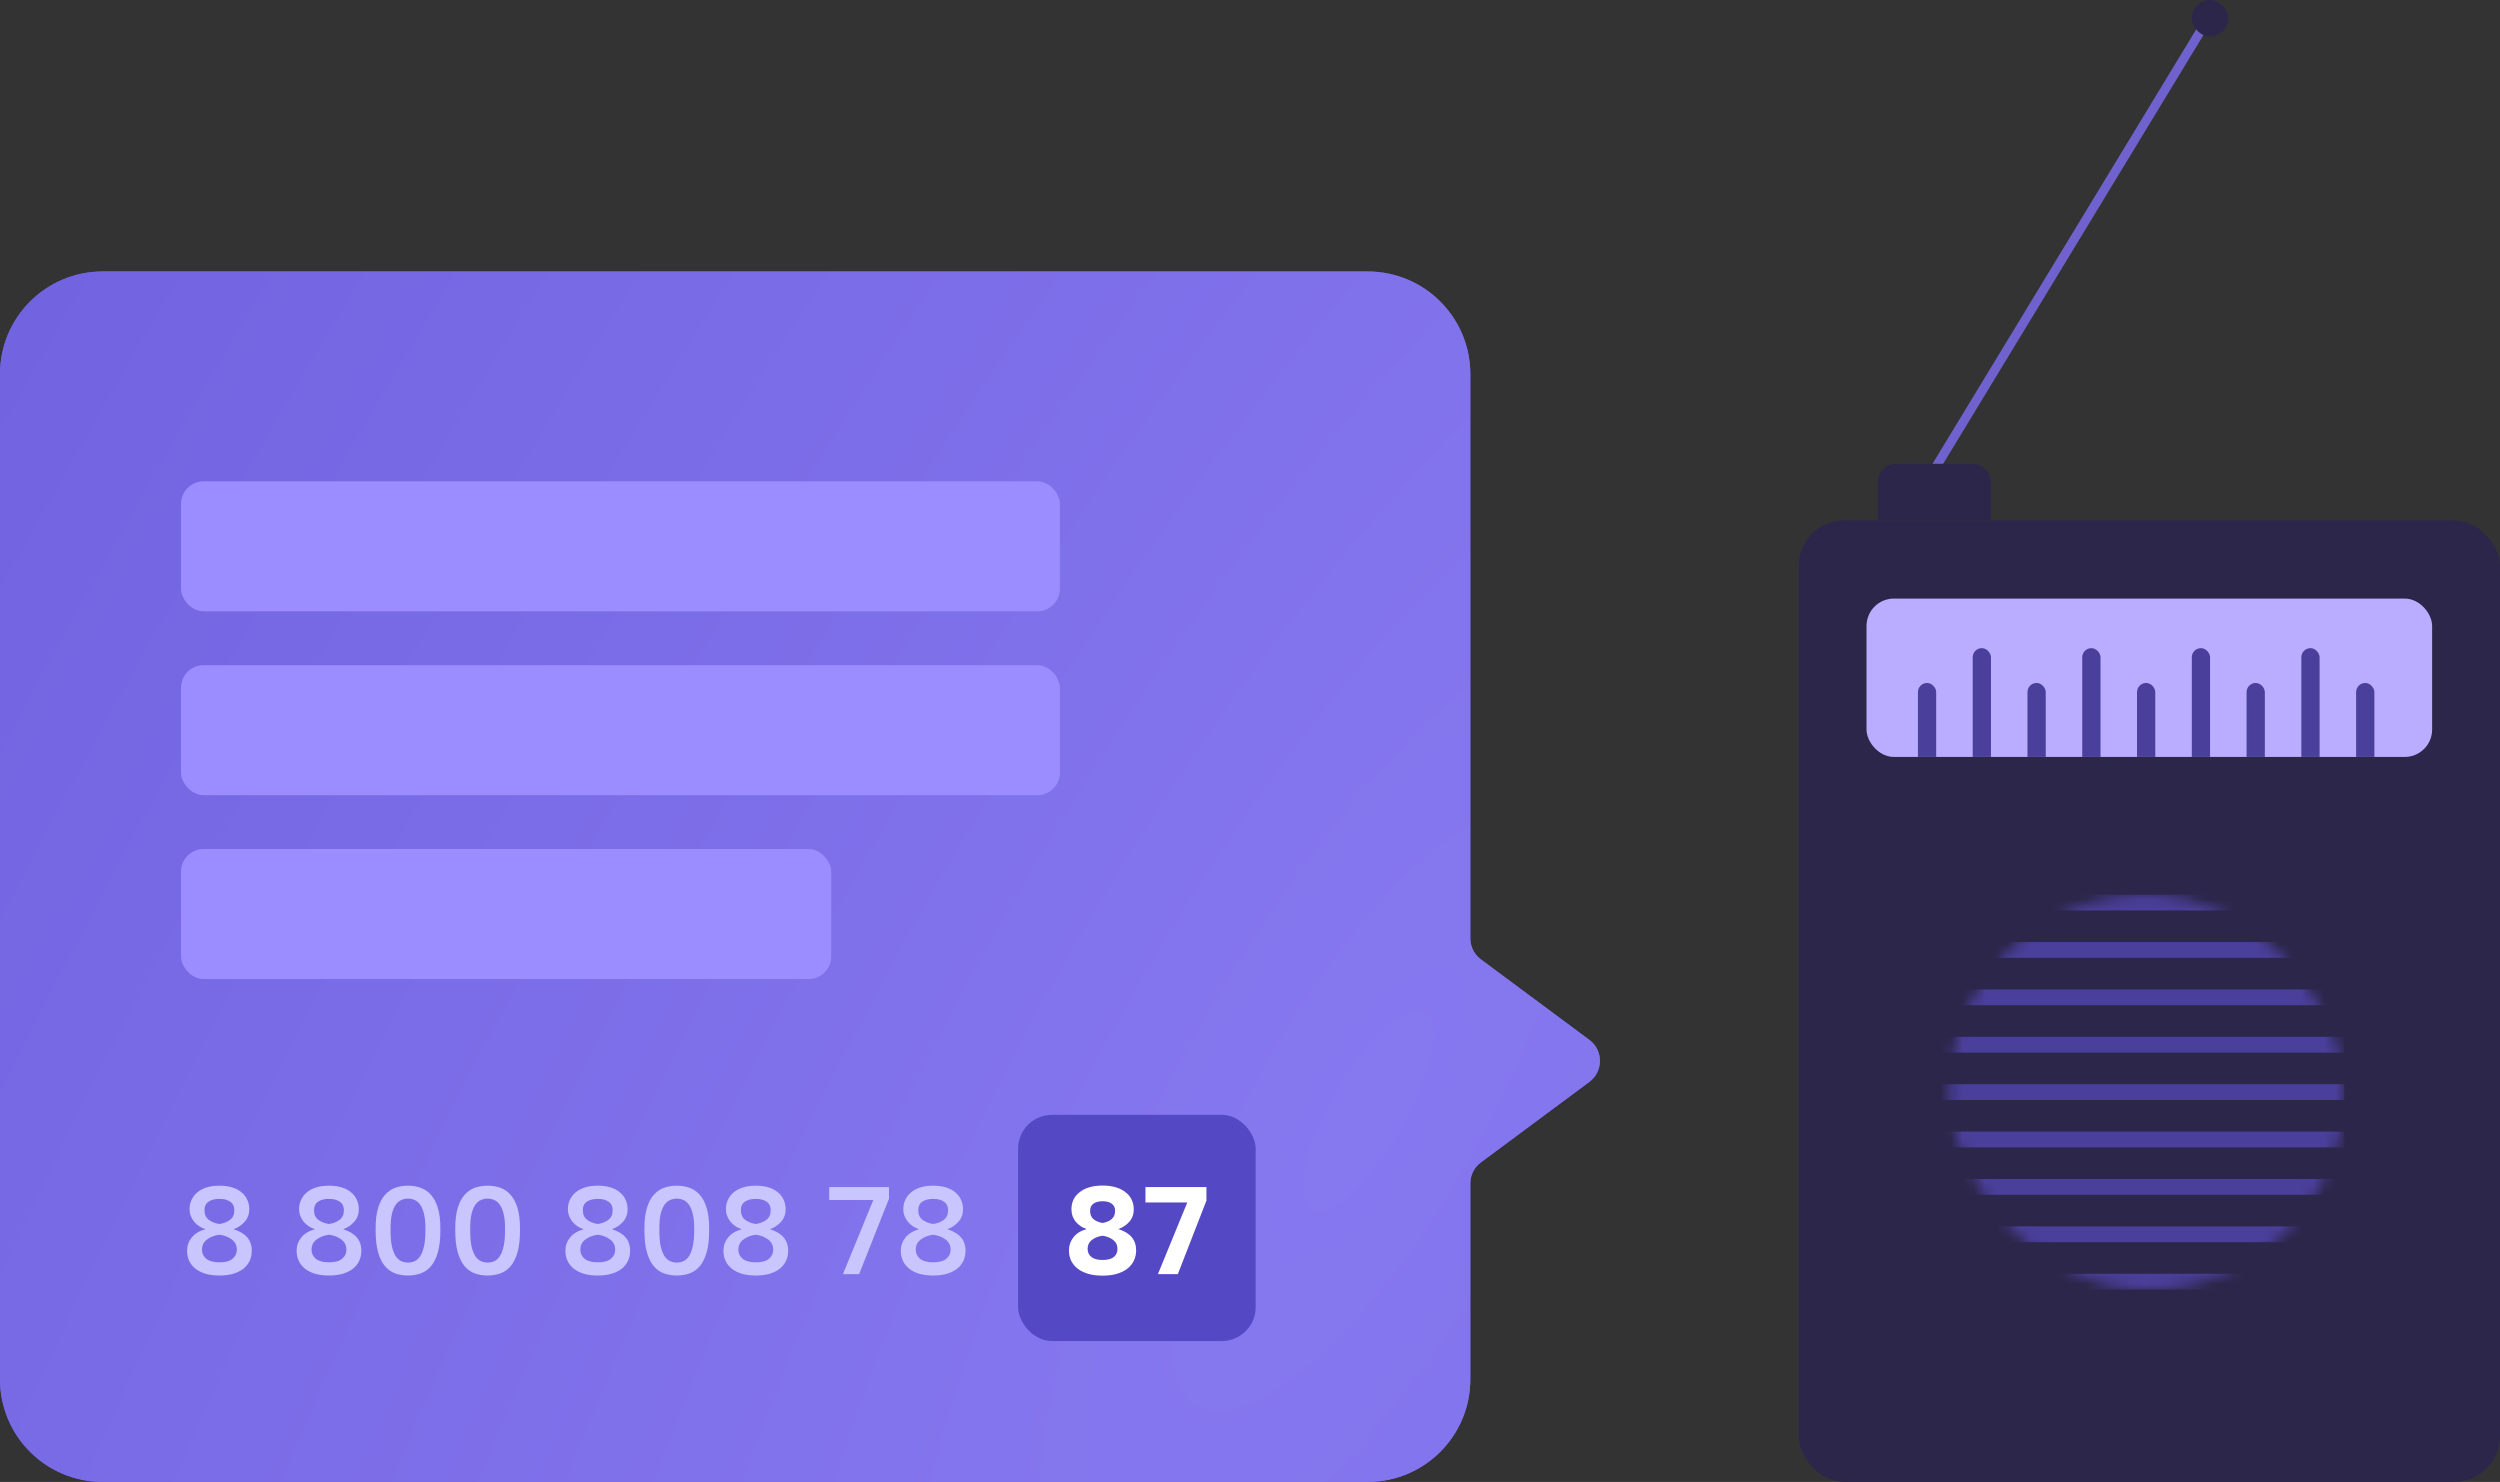 <svg width="221" height="131" viewBox="0 0 221 131" fill="none" xmlns="http://www.w3.org/2000/svg">
<rect x="0" y="0" width="221" height="131" fill="#333333" stroke="none"/>
<rect x="159" y="46" width="62" height="85" rx="4.035" fill="#2C264A"/>
<mask id="mask0_98_513" style="mask-type:alpha" maskUnits="userSpaceOnUse" x="172" y="79" width="36" height="35">
<rect x="172.321" y="79.085" width="34.913" height="34.913" rx="17.456" fill="#4A3F9A"/>
</mask>
<g mask="url(#mask0_98_513)">
<rect x="171.623" y="79.085" width="35.611" height="1.397" fill="#4A3F9A"/>
<rect x="171.623" y="83.274" width="35.611" height="1.397" fill="#4A3F9A"/>
<rect x="171.623" y="87.464" width="35.611" height="1.397" fill="#4A3F9A"/>
<rect x="171.623" y="91.654" width="35.611" height="1.397" fill="#4A3F9A"/>
<rect x="171.623" y="95.843" width="35.611" height="1.397" fill="#4A3F9A"/>
<rect x="171.623" y="100.033" width="35.611" height="1.397" fill="#4A3F9A"/>
<rect x="171.623" y="104.222" width="35.611" height="1.397" fill="#4A3F9A"/>
<rect x="171.623" y="108.412" width="35.611" height="1.397" fill="#4A3F9A"/>
<rect x="171.623" y="112.601" width="35.611" height="1.397" fill="#4A3F9A"/>
</g>
<g clip-path="url(#clip0_98_513)">
<rect x="165" y="52.914" width="50" height="14" rx="2.421" fill="#BAADFF"/>
<rect x="169.545" y="60.374" width="1.614" height="7.413" rx="0.807" fill="#4A3F9A"/>
<rect x="174.387" y="57.296" width="1.614" height="10.491" rx="0.807" fill="#4A3F9A"/>
<rect x="179.229" y="60.374" width="1.614" height="7.413" rx="0.807" fill="#4A3F9A"/>
<rect x="184.071" y="57.296" width="1.614" height="10.491" rx="0.807" fill="#4A3F9A"/>
<rect x="188.913" y="60.374" width="1.614" height="7.413" rx="0.807" fill="#4A3F9A"/>
<rect x="193.755" y="57.296" width="1.614" height="10.491" rx="0.807" fill="#4A3F9A"/>
<rect x="198.597" y="60.374" width="1.614" height="7.413" rx="0.807" fill="#4A3F9A"/>
<rect x="203.439" y="57.296" width="1.614" height="10.491" rx="0.807" fill="#4A3F9A"/>
<rect x="208.281" y="60.374" width="1.614" height="7.413" rx="0.807" fill="#4A3F9A"/>
</g>
<path d="M171 41.5L194.898 2.134" stroke="#6F62CE" stroke-width="0.807"/>
<path d="M166 42.614C166 41.723 166.723 41 167.614 41H174.386C175.277 41 176 41.723 176 42.614V46H166V42.614Z" fill="#2C264A"/>
<rect x="193.755" width="3.228" height="3.228" rx="1.614" fill="#2C264A"/>
<path d="M120.907 24H9.07C4.061 24 0 28.061 0 33.07V121.93C0 126.939 4.061 131 9.07 131H120.907C125.916 131 129.977 126.939 129.977 121.93V104.61C129.977 103.879 130.323 103.191 130.911 102.755L140.5 95.638C141.745 94.714 141.745 92.851 140.5 91.927L130.911 84.81C130.323 84.374 129.977 83.686 129.977 82.955V33.07C129.977 28.061 125.916 24 120.907 24Z" fill="#7061DF"/>
<path d="M120.907 24H9.07C4.061 24 0 28.061 0 33.07V121.93C0 126.939 4.061 131 9.07 131H120.907C125.916 131 129.977 126.939 129.977 121.93V104.61C129.977 103.879 130.323 103.191 130.911 102.755L140.5 95.638C141.745 94.714 141.745 92.851 140.5 91.927L130.911 84.81C130.323 84.374 129.977 83.686 129.977 82.955V33.07C129.977 28.061 125.916 24 120.907 24Z" fill="url(#paint0_radial_98_513)"/>
<rect x="16" y="42.549" width="77.694" height="11.495" rx="2" fill="#9B8DFF"/>
<rect x="16" y="58.801" width="77.694" height="11.495" rx="2" fill="#9B8DFF"/>
<rect x="16" y="75.054" width="57.477" height="11.495" rx="2" fill="#9B8DFF"/>
<path d="M19.397 112.756C18.935 112.756 18.524 112.704 18.165 112.602C17.813 112.492 17.516 112.341 17.274 112.151C17.032 111.953 16.848 111.722 16.724 111.458C16.599 111.186 16.537 110.889 16.537 110.567C16.537 110.127 16.672 109.738 16.944 109.401C17.222 109.056 17.626 108.81 18.154 108.664C17.956 108.598 17.772 108.51 17.604 108.4C17.435 108.29 17.288 108.158 17.164 108.004C17.039 107.85 16.94 107.681 16.867 107.498C16.793 107.307 16.757 107.102 16.757 106.882C16.757 106.588 16.815 106.317 16.933 106.068C17.05 105.811 17.219 105.591 17.439 105.408C17.666 105.217 17.941 105.07 18.264 104.968C18.594 104.865 18.971 104.814 19.397 104.814C19.822 104.814 20.2 104.865 20.53 104.968C20.86 105.07 21.135 105.217 21.355 105.408C21.582 105.591 21.751 105.811 21.861 106.068C21.978 106.317 22.037 106.588 22.037 106.882C22.037 107.322 21.905 107.692 21.641 107.993C21.377 108.293 21.047 108.517 20.651 108.664C21.186 108.832 21.586 109.071 21.85 109.379C22.121 109.687 22.257 110.083 22.257 110.567C22.257 110.889 22.194 111.186 22.07 111.458C21.945 111.722 21.762 111.953 21.52 112.151C21.278 112.341 20.977 112.492 20.618 112.602C20.266 112.704 19.859 112.756 19.397 112.756ZM19.397 111.59C19.917 111.59 20.302 111.487 20.552 111.282C20.808 111.069 20.937 110.798 20.937 110.468C20.937 110.094 20.79 109.797 20.497 109.577C20.203 109.349 19.837 109.206 19.397 109.148C18.957 109.206 18.59 109.349 18.297 109.577C18.003 109.797 17.857 110.094 17.857 110.468C17.857 110.798 17.985 111.069 18.242 111.282C18.506 111.487 18.891 111.59 19.397 111.59ZM19.397 108.202C19.785 108.143 20.101 108.018 20.343 107.828C20.592 107.637 20.717 107.355 20.717 106.981C20.717 106.651 20.596 106.401 20.354 106.233C20.119 106.064 19.8 105.98 19.397 105.98C18.993 105.98 18.671 106.064 18.429 106.233C18.194 106.394 18.077 106.643 18.077 106.981C18.077 107.355 18.201 107.637 18.451 107.828C18.7 108.018 19.015 108.143 19.397 108.202ZM29.081 112.756C28.619 112.756 28.208 112.704 27.849 112.602C27.497 112.492 27.2 112.341 26.958 112.151C26.716 111.953 26.532 111.722 26.408 111.458C26.283 111.186 26.221 110.889 26.221 110.567C26.221 110.127 26.356 109.738 26.628 109.401C26.906 109.056 27.31 108.81 27.838 108.664C27.64 108.598 27.456 108.51 27.288 108.4C27.119 108.29 26.972 108.158 26.848 108.004C26.723 107.85 26.624 107.681 26.551 107.498C26.477 107.307 26.441 107.102 26.441 106.882C26.441 106.588 26.499 106.317 26.617 106.068C26.734 105.811 26.903 105.591 27.123 105.408C27.35 105.217 27.625 105.07 27.948 104.968C28.278 104.865 28.655 104.814 29.081 104.814C29.506 104.814 29.884 104.865 30.214 104.968C30.544 105.07 30.819 105.217 31.039 105.408C31.266 105.591 31.435 105.811 31.545 106.068C31.662 106.317 31.721 106.588 31.721 106.882C31.721 107.322 31.589 107.692 31.325 107.993C31.061 108.293 30.731 108.517 30.335 108.664C30.87 108.832 31.27 109.071 31.534 109.379C31.805 109.687 31.941 110.083 31.941 110.567C31.941 110.889 31.878 111.186 31.754 111.458C31.629 111.722 31.446 111.953 31.204 112.151C30.962 112.341 30.661 112.492 30.302 112.602C29.95 112.704 29.543 112.756 29.081 112.756ZM29.081 111.59C29.601 111.59 29.986 111.487 30.236 111.282C30.492 111.069 30.621 110.798 30.621 110.468C30.621 110.094 30.474 109.797 30.181 109.577C29.887 109.349 29.521 109.206 29.081 109.148C28.641 109.206 28.274 109.349 27.981 109.577C27.687 109.797 27.541 110.094 27.541 110.468C27.541 110.798 27.669 111.069 27.926 111.282C28.19 111.487 28.575 111.59 29.081 111.59ZM29.081 108.202C29.469 108.143 29.785 108.018 30.027 107.828C30.276 107.637 30.401 107.355 30.401 106.981C30.401 106.651 30.28 106.401 30.038 106.233C29.803 106.064 29.484 105.98 29.081 105.98C28.677 105.98 28.355 106.064 28.113 106.233C27.878 106.394 27.761 106.643 27.761 106.981C27.761 107.355 27.885 107.637 28.135 107.828C28.384 108.018 28.699 108.143 29.081 108.202ZM36.067 112.756C35.663 112.756 35.286 112.693 34.934 112.569C34.589 112.444 34.288 112.231 34.032 111.931C33.775 111.623 33.574 111.216 33.427 110.71C33.28 110.196 33.207 109.555 33.207 108.785V108.565C33.207 107.853 33.28 107.259 33.427 106.783C33.574 106.299 33.775 105.914 34.032 105.628C34.288 105.334 34.589 105.125 34.934 105.001C35.286 104.876 35.663 104.814 36.067 104.814C36.47 104.814 36.844 104.876 37.189 105.001C37.541 105.125 37.845 105.334 38.102 105.628C38.358 105.914 38.56 106.299 38.707 106.783C38.853 107.259 38.927 107.853 38.927 108.565V108.785C38.927 109.555 38.853 110.196 38.707 110.71C38.56 111.216 38.358 111.623 38.102 111.931C37.845 112.231 37.541 112.444 37.189 112.569C36.844 112.693 36.47 112.756 36.067 112.756ZM36.067 111.612C36.272 111.612 36.467 111.571 36.65 111.491C36.833 111.41 36.995 111.267 37.134 111.062C37.281 110.849 37.394 110.559 37.475 110.193C37.563 109.826 37.607 109.357 37.607 108.785V108.565C37.607 108.051 37.563 107.626 37.475 107.289C37.394 106.951 37.281 106.684 37.134 106.486C36.995 106.288 36.833 106.152 36.65 106.079C36.467 105.998 36.272 105.958 36.067 105.958C35.861 105.958 35.667 105.998 35.484 106.079C35.3 106.152 35.136 106.288 34.989 106.486C34.849 106.684 34.736 106.951 34.648 107.289C34.567 107.626 34.527 108.051 34.527 108.565V108.785C34.527 109.357 34.567 109.826 34.648 110.193C34.736 110.559 34.849 110.849 34.989 111.062C35.136 111.267 35.3 111.41 35.484 111.491C35.667 111.571 35.861 111.612 36.067 111.612ZM43.106 112.756C42.702 112.756 42.325 112.693 41.973 112.569C41.628 112.444 41.327 112.231 41.071 111.931C40.814 111.623 40.612 111.216 40.466 110.71C40.319 110.196 40.246 109.555 40.246 108.785V108.565C40.246 107.853 40.319 107.259 40.466 106.783C40.612 106.299 40.814 105.914 41.071 105.628C41.327 105.334 41.628 105.125 41.973 105.001C42.325 104.876 42.702 104.814 43.106 104.814C43.509 104.814 43.883 104.876 44.228 105.001C44.58 105.125 44.884 105.334 45.141 105.628C45.397 105.914 45.599 106.299 45.746 106.783C45.892 107.259 45.966 107.853 45.966 108.565V108.785C45.966 109.555 45.892 110.196 45.746 110.71C45.599 111.216 45.397 111.623 45.141 111.931C44.884 112.231 44.58 112.444 44.228 112.569C43.883 112.693 43.509 112.756 43.106 112.756ZM43.106 111.612C43.311 111.612 43.505 111.571 43.689 111.491C43.872 111.41 44.033 111.267 44.173 111.062C44.319 110.849 44.433 110.559 44.514 110.193C44.602 109.826 44.646 109.357 44.646 108.785V108.565C44.646 108.051 44.602 107.626 44.514 107.289C44.433 106.951 44.319 106.684 44.173 106.486C44.033 106.288 43.872 106.152 43.689 106.079C43.505 105.998 43.311 105.958 43.106 105.958C42.9 105.958 42.706 105.998 42.523 106.079C42.339 106.152 42.174 106.288 42.028 106.486C41.888 106.684 41.775 106.951 41.687 107.289C41.606 107.626 41.566 108.051 41.566 108.565V108.785C41.566 109.357 41.606 109.826 41.687 110.193C41.775 110.559 41.888 110.849 42.028 111.062C42.174 111.267 42.339 111.41 42.523 111.491C42.706 111.571 42.9 111.612 43.106 111.612ZM52.842 112.756C52.38 112.756 51.969 112.704 51.61 112.602C51.258 112.492 50.961 112.341 50.719 112.151C50.477 111.953 50.294 111.722 50.169 111.458C50.044 111.186 49.982 110.889 49.982 110.567C49.982 110.127 50.117 109.738 50.389 109.401C50.667 109.056 51.071 108.81 51.599 108.664C51.401 108.598 51.218 108.51 51.049 108.4C50.88 108.29 50.733 108.158 50.609 108.004C50.484 107.85 50.385 107.681 50.312 107.498C50.239 107.307 50.202 107.102 50.202 106.882C50.202 106.588 50.261 106.317 50.378 106.068C50.495 105.811 50.664 105.591 50.884 105.408C51.111 105.217 51.386 105.07 51.709 104.968C52.039 104.865 52.416 104.814 52.842 104.814C53.267 104.814 53.645 104.865 53.975 104.968C54.305 105.07 54.58 105.217 54.8 105.408C55.027 105.591 55.196 105.811 55.306 106.068C55.423 106.317 55.482 106.588 55.482 106.882C55.482 107.322 55.35 107.692 55.086 107.993C54.822 108.293 54.492 108.517 54.096 108.664C54.631 108.832 55.031 109.071 55.295 109.379C55.566 109.687 55.702 110.083 55.702 110.567C55.702 110.889 55.639 111.186 55.515 111.458C55.39 111.722 55.207 111.953 54.965 112.151C54.723 112.341 54.422 112.492 54.063 112.602C53.711 112.704 53.304 112.756 52.842 112.756ZM52.842 111.59C53.362 111.59 53.748 111.487 53.997 111.282C54.254 111.069 54.382 110.798 54.382 110.468C54.382 110.094 54.235 109.797 53.942 109.577C53.648 109.349 53.282 109.206 52.842 109.148C52.402 109.206 52.035 109.349 51.742 109.577C51.449 109.797 51.302 110.094 51.302 110.468C51.302 110.798 51.43 111.069 51.687 111.282C51.951 111.487 52.336 111.59 52.842 111.59ZM52.842 108.202C53.23 108.143 53.546 108.018 53.788 107.828C54.037 107.637 54.162 107.355 54.162 106.981C54.162 106.651 54.041 106.401 53.799 106.233C53.564 106.064 53.245 105.98 52.842 105.98C52.438 105.98 52.116 106.064 51.874 106.233C51.639 106.394 51.522 106.643 51.522 106.981C51.522 107.355 51.647 107.637 51.896 107.828C52.145 108.018 52.461 108.143 52.842 108.202ZM59.828 112.756C59.425 112.756 59.047 112.693 58.695 112.569C58.35 112.444 58.05 112.231 57.793 111.931C57.536 111.623 57.335 111.216 57.188 110.71C57.041 110.196 56.968 109.555 56.968 108.785V108.565C56.968 107.853 57.041 107.259 57.188 106.783C57.335 106.299 57.536 105.914 57.793 105.628C58.05 105.334 58.35 105.125 58.695 105.001C59.047 104.876 59.425 104.814 59.828 104.814C60.231 104.814 60.605 104.876 60.95 105.001C61.302 105.125 61.606 105.334 61.863 105.628C62.12 105.914 62.322 106.299 62.468 106.783C62.615 107.259 62.688 107.853 62.688 108.565V108.785C62.688 109.555 62.615 110.196 62.468 110.71C62.322 111.216 62.12 111.623 61.863 111.931C61.606 112.231 61.302 112.444 60.95 112.569C60.605 112.693 60.231 112.756 59.828 112.756ZM59.828 111.612C60.033 111.612 60.228 111.571 60.411 111.491C60.594 111.41 60.756 111.267 60.895 111.062C61.042 110.849 61.156 110.559 61.236 110.193C61.324 109.826 61.368 109.357 61.368 108.785V108.565C61.368 108.051 61.324 107.626 61.236 107.289C61.156 106.951 61.042 106.684 60.895 106.486C60.756 106.288 60.594 106.152 60.411 106.079C60.228 105.998 60.033 105.958 59.828 105.958C59.623 105.958 59.428 105.998 59.245 106.079C59.062 106.152 58.897 106.288 58.75 106.486C58.611 106.684 58.497 106.951 58.409 107.289C58.328 107.626 58.288 108.051 58.288 108.565V108.785C58.288 109.357 58.328 109.826 58.409 110.193C58.497 110.559 58.611 110.849 58.75 111.062C58.897 111.267 59.062 111.41 59.245 111.491C59.428 111.571 59.623 111.612 59.828 111.612ZM66.812 112.756C66.35 112.756 65.939 112.704 65.58 112.602C65.228 112.492 64.931 112.341 64.689 112.151C64.447 111.953 64.263 111.722 64.139 111.458C64.014 111.186 63.952 110.889 63.952 110.567C63.952 110.127 64.088 109.738 64.359 109.401C64.638 109.056 65.041 108.81 65.569 108.664C65.371 108.598 65.188 108.51 65.019 108.4C64.85 108.29 64.704 108.158 64.579 108.004C64.454 107.85 64.355 107.681 64.282 107.498C64.209 107.307 64.172 107.102 64.172 106.882C64.172 106.588 64.231 106.317 64.348 106.068C64.465 105.811 64.634 105.591 64.854 105.408C65.081 105.217 65.356 105.07 65.679 104.968C66.009 104.865 66.386 104.814 66.812 104.814C67.237 104.814 67.615 104.865 67.945 104.968C68.275 105.07 68.55 105.217 68.77 105.408C68.997 105.591 69.166 105.811 69.276 106.068C69.393 106.317 69.452 106.588 69.452 106.882C69.452 107.322 69.32 107.692 69.056 107.993C68.792 108.293 68.462 108.517 68.066 108.664C68.601 108.832 69.001 109.071 69.265 109.379C69.536 109.687 69.672 110.083 69.672 110.567C69.672 110.889 69.609 111.186 69.485 111.458C69.36 111.722 69.177 111.953 68.935 112.151C68.693 112.341 68.392 112.492 68.033 112.602C67.681 112.704 67.274 112.756 66.812 112.756ZM66.812 111.59C67.332 111.59 67.718 111.487 67.967 111.282C68.224 111.069 68.352 110.798 68.352 110.468C68.352 110.094 68.205 109.797 67.912 109.577C67.618 109.349 67.252 109.206 66.812 109.148C66.372 109.206 66.005 109.349 65.712 109.577C65.418 109.797 65.272 110.094 65.272 110.468C65.272 110.798 65.4 111.069 65.657 111.282C65.921 111.487 66.306 111.59 66.812 111.59ZM66.812 108.202C67.201 108.143 67.516 108.018 67.758 107.828C68.007 107.637 68.132 107.355 68.132 106.981C68.132 106.651 68.011 106.401 67.769 106.233C67.534 106.064 67.215 105.98 66.812 105.98C66.409 105.98 66.086 106.064 65.844 106.233C65.609 106.394 65.492 106.643 65.492 106.981C65.492 107.355 65.617 107.637 65.866 107.828C66.115 108.018 66.43 108.143 66.812 108.202ZM77.2 106.079H73.306V104.935H78.586V105.969L75.946 112.635H74.516L77.2 106.079ZM82.492 112.756C82.03 112.756 81.62 112.704 81.26 112.602C80.908 112.492 80.611 112.341 80.369 112.151C80.127 111.953 79.944 111.722 79.819 111.458C79.695 111.186 79.632 110.889 79.632 110.567C79.632 110.127 79.768 109.738 80.039 109.401C80.318 109.056 80.721 108.81 81.249 108.664C81.051 108.598 80.868 108.51 80.699 108.4C80.531 108.29 80.384 108.158 80.259 108.004C80.135 107.85 80.036 107.681 79.962 107.498C79.889 107.307 79.852 107.102 79.852 106.882C79.852 106.588 79.911 106.317 80.028 106.068C80.146 105.811 80.314 105.591 80.534 105.408C80.762 105.217 81.037 105.07 81.359 104.968C81.689 104.865 82.067 104.814 82.492 104.814C82.918 104.814 83.295 104.865 83.625 104.968C83.955 105.07 84.23 105.217 84.45 105.408C84.678 105.591 84.846 105.811 84.956 106.068C85.074 106.317 85.132 106.588 85.132 106.882C85.132 107.322 85 107.692 84.736 107.993C84.472 108.293 84.142 108.517 83.746 108.664C84.282 108.832 84.681 109.071 84.945 109.379C85.217 109.687 85.352 110.083 85.352 110.567C85.352 110.889 85.29 111.186 85.165 111.458C85.041 111.722 84.857 111.953 84.615 112.151C84.373 112.341 84.073 112.492 83.713 112.602C83.361 112.704 82.954 112.756 82.492 112.756ZM82.492 111.59C83.013 111.59 83.398 111.487 83.647 111.282C83.904 111.069 84.032 110.798 84.032 110.468C84.032 110.094 83.886 109.797 83.592 109.577C83.299 109.349 82.932 109.206 82.492 109.148C82.052 109.206 81.686 109.349 81.392 109.577C81.099 109.797 80.952 110.094 80.952 110.468C80.952 110.798 81.081 111.069 81.337 111.282C81.601 111.487 81.986 111.59 82.492 111.59ZM82.492 108.202C82.881 108.143 83.196 108.018 83.438 107.828C83.688 107.637 83.812 107.355 83.812 106.981C83.812 106.651 83.691 106.401 83.449 106.233C83.215 106.064 82.896 105.98 82.492 105.98C82.089 105.98 81.766 106.064 81.524 106.233C81.29 106.394 81.172 106.643 81.172 106.981C81.172 107.355 81.297 107.637 81.546 107.828C81.796 108.018 82.111 108.143 82.492 108.202Z" fill="#C9C6FF"/>
<rect x="90" y="98.549" width="21" height="20" rx="3" fill="#5448C4"/>
<path d="M97.465 112.767C97.003 112.767 96.585 112.715 96.211 112.613C95.844 112.503 95.533 112.352 95.276 112.162C95.027 111.964 94.832 111.729 94.693 111.458C94.561 111.179 94.495 110.871 94.495 110.534C94.495 110.101 94.627 109.716 94.891 109.379C95.155 109.034 95.547 108.792 96.068 108.653C95.679 108.528 95.357 108.312 95.1 108.004C94.843 107.696 94.715 107.329 94.715 106.904C94.715 106.596 94.774 106.313 94.891 106.057C95.016 105.8 95.195 105.58 95.43 105.397C95.665 105.206 95.951 105.059 96.288 104.957C96.633 104.854 97.025 104.803 97.465 104.803C97.905 104.803 98.294 104.854 98.631 104.957C98.976 105.059 99.265 105.206 99.5 105.397C99.742 105.58 99.922 105.8 100.039 106.057C100.164 106.313 100.226 106.596 100.226 106.904C100.226 107.329 100.098 107.692 99.841 107.993C99.584 108.286 99.258 108.506 98.862 108.653C99.911 108.975 100.435 109.602 100.435 110.534C100.435 110.871 100.365 111.179 100.226 111.458C100.094 111.729 99.9 111.964 99.643 112.162C99.394 112.352 99.086 112.503 98.719 112.613C98.352 112.715 97.934 112.767 97.465 112.767ZM97.465 111.381C97.92 111.381 98.253 111.293 98.466 111.117C98.679 110.941 98.785 110.702 98.785 110.402C98.785 110.072 98.66 109.811 98.411 109.621C98.169 109.423 97.854 109.294 97.465 109.236C97.076 109.294 96.757 109.423 96.508 109.621C96.266 109.811 96.145 110.072 96.145 110.402C96.145 110.702 96.255 110.941 96.475 111.117C96.695 111.293 97.025 111.381 97.465 111.381ZM97.465 108.114C97.795 108.055 98.063 107.941 98.268 107.773C98.473 107.597 98.576 107.355 98.576 107.047C98.576 106.761 98.477 106.548 98.279 106.409C98.088 106.262 97.817 106.189 97.465 106.189C97.12 106.189 96.849 106.262 96.651 106.409C96.46 106.548 96.365 106.761 96.365 107.047C96.365 107.355 96.464 107.597 96.662 107.773C96.867 107.941 97.135 108.055 97.465 108.114ZM104.955 106.299H101.259V104.935H106.649V106.134L104.119 112.635H102.359L104.955 106.299Z" fill="white"/>
<defs>
<radialGradient id="paint0_radial_98_513" cx="0" cy="0" r="1" gradientUnits="userSpaceOnUse" gradientTransform="translate(119.739 98.9) rotate(-150.094) scale(150.229 460.916)">
<stop stop-color="#8678EF"/>
<stop offset="1" stop-color="#7061DF"/>
</radialGradient>
<clipPath id="clip0_98_513">
<rect x="165" y="52.914" width="50" height="14" rx="2.421" fill="white"/>
</clipPath>
</defs>
</svg>
